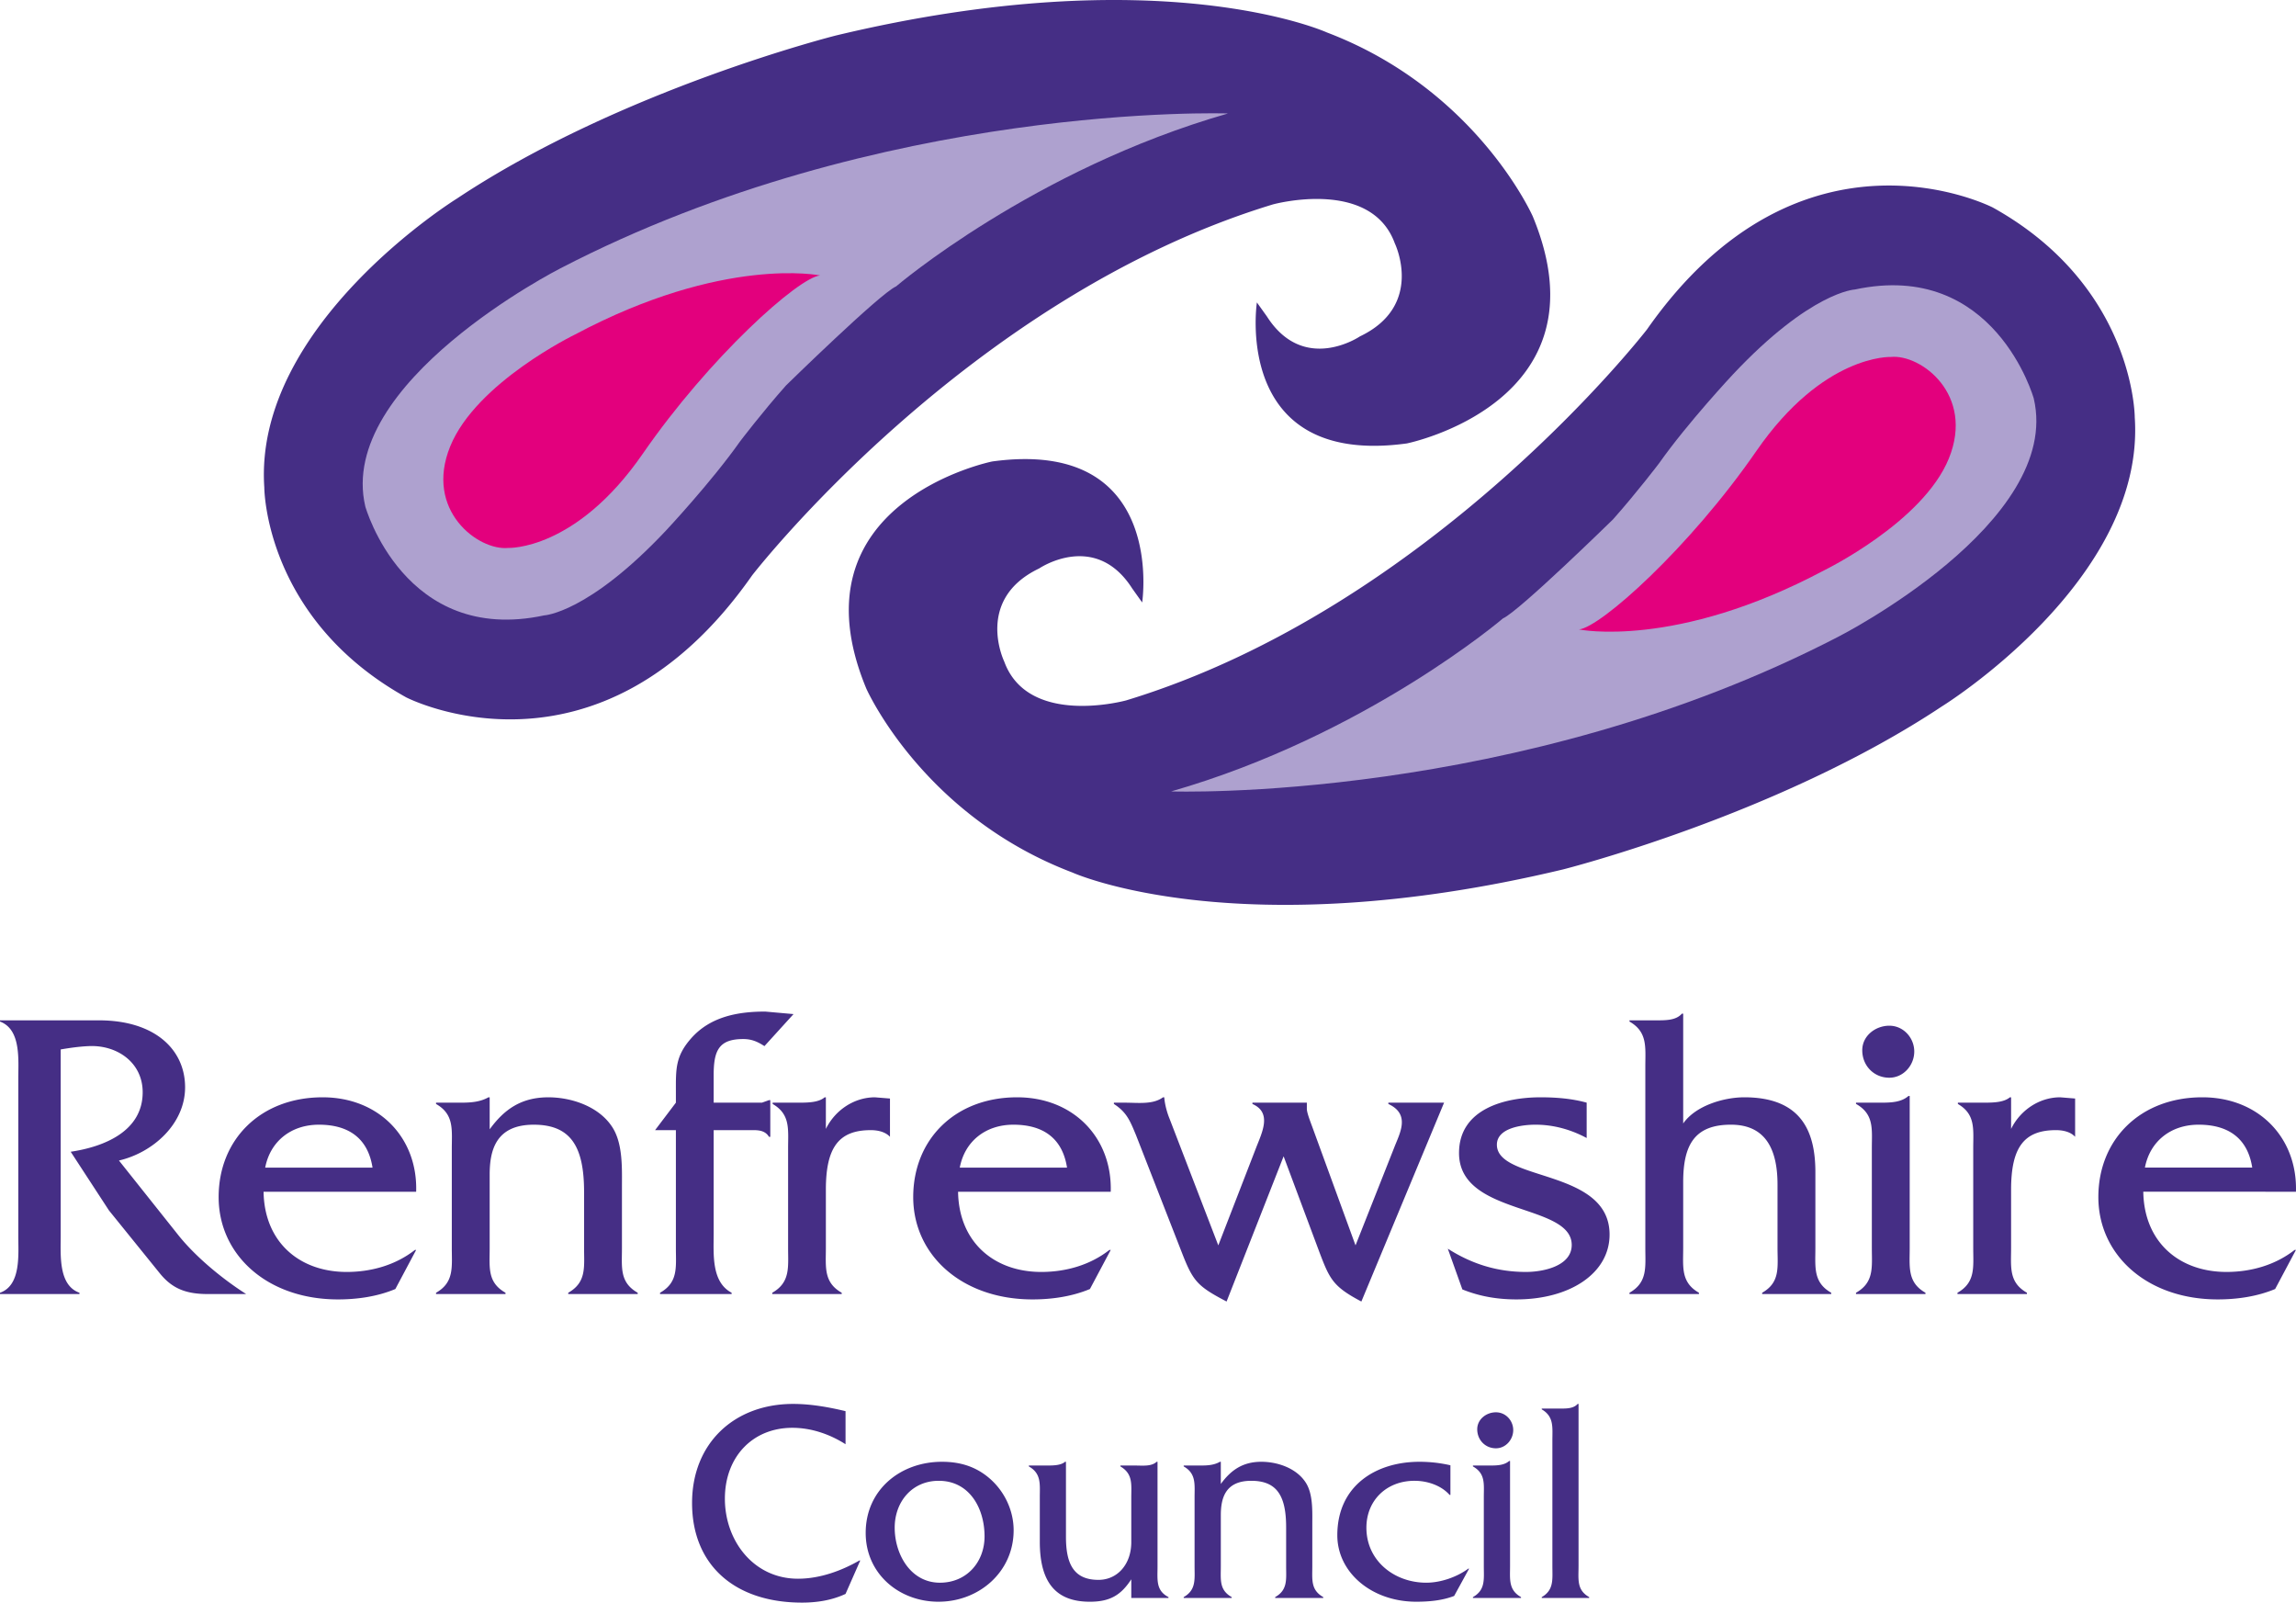 <svg height="264.197" viewBox="0 0 500 349" width="378.506" xmlns="http://www.w3.org/2000/svg"><path d="m248.73 131.167s5.45-35.917-32.662-30.697c0 0-44.197 8.917-27.424 49.417 0 0 12.19 27.636 44.852 40.057 0 0 35.917 16.313 106.884-.655 0 0 46.798-11.766 82.503-35.492 0 0 44.41-27.424 42.003-62.917 0 0 0-28.503-30.91-45.701 0 0-41.685-21.48-75.32 26.557 0 0-46.797 60.51-113.412 80.751 0 0-21.338 5.892-26.557-8.474 0 0-6.53-13.5 7.625-20.26 0 0 12.173-8.262 20.241 4.353zm24.982-65.323s-5.432 35.917 32.662 30.698c0 0 44.18-8.935 27.424-49.417 0 0-12.19-27.654-44.834-40.057 0 0-35.935-16.33-106.902.655 0 0-46.798 11.748-82.503 35.474 0 0-44.392 27.442-42.003 62.917 0 0 0 28.521 30.91 45.719 0 0 41.684 21.48 75.319-26.557 0 0 46.798-60.51 113.413-80.77 0 0 21.338-5.874 26.557 8.493 0 0 6.529 13.5-7.608 20.241 0 0-12.19 8.28-20.258-4.352zm193.386 188.361c1.097-5.715 5.626-9.342 11.695-9.342 6.511 0 10.687 2.99 11.677 9.342zm32.891 5.255c.354-11.695-8.068-20.56-20.382-20.56-13.5 0-22.647 9.148-22.647 21.728 0 12.597 10.598 22.275 25.99 22.275 4.265 0 8.617-.637 12.51-2.264l4.53-8.51h-.284c-4.158 3.255-9.413 4.794-14.844 4.794-10.245 0-17.941-6.423-18.118-17.463zm-73.62-19.392v.283c3.892 2.265 3.343 5.52 3.343 9.679v21.656c0 4.158.549 7.502-3.432 9.767v.283h15.127v-.283c-3.998-2.265-3.45-5.61-3.45-9.767v-12.686c0-9.324 2.902-12.951 9.785-12.951 1.539 0 3.167.371 4.157 1.45v-8.333l-3.255-.265c-4.53 0-8.687 2.795-10.687 6.882v-6.882h-.265c-1.274 1.079-3.45 1.167-5.52 1.167h-5.804m-9.5-11.129c0-2.99-2.354-5.626-5.433-5.626-2.99 0-5.891 2.176-5.891 5.343 0 3.362 2.53 5.98 5.891 5.98 3.079 0 5.432-2.706 5.432-5.697m-12.686 11.13v.265c3.999 2.264 3.45 5.538 3.45 9.696v21.638c0 4.176.549 7.52-3.45 9.785v.283h15.128v-.283c-3.981-2.265-3.433-5.61-3.433-9.785v-33.05h-.283c-1.54 1.362-3.804 1.45-5.874 1.45h-5.538m-49.328-17.923v.266c3.98 2.264 3.45 5.626 3.45 9.784v39.491c0 4.158.53 7.502-3.45 9.767v.283h15.127v-.283c-3.98-2.265-3.432-5.61-3.432-9.767v-14.314c0-8.068 2.442-12.509 10.403-12.509 7.785 0 10.139 5.715 10.139 13.058v13.765c0 4.158.637 7.502-3.344 9.767v.283h15.039v-.283c-3.981-2.265-3.45-5.61-3.45-9.767v-16.49c0-8.776-2.99-16.295-15.482-16.295-4.44 0-10.598 1.804-13.305 5.697v-23.904h-.283c-1.274 1.451-3.45 1.451-5.52 1.451zm-9.324 17.923c-3.256-.902-6.689-1.167-10.05-1.167-7.785 0-17.746 2.53-17.746 12.137 0 13.748 24.54 10.864 24.54 20.011 0 4.618-6.246 5.874-9.961 5.874-6.246 0-11.766-1.716-17.021-5.06l3.167 8.864c3.804 1.54 7.697 2.176 11.766 2.176 11.677 0 20.294-5.697 20.294-14.119 0-14.402-24.54-11.5-24.54-19.568 0-3.627 5.431-4.353 8.404-4.353 3.998 0 7.802 1.097 11.147 2.902zm-102.957 0v.283c2.814 1.805 3.539 3.716 4.813 6.777l9.943 25.46c2.46 6.334 3.362 7.414 9.785 10.775l12.42-31.617 7.785 20.842c2.265 5.963 2.99 7.52 9.148 10.775l18.011-43.295h-12.137v.283c4.9 2.265 2.459 6.423 1.274 9.502l-8.422 21.284-9.325-25.548c-.353-.991-1.274-3.256-1.274-4.158v-1.363h-11.853v.283c4.335 1.894 2.07 6.246.814 9.502l-8.245 21.284-10.598-27.53c-.637-1.54-1.08-3.362-1.168-4.706h-.283c-2.176 1.627-5.432 1.167-8.333 1.167h-2.354m-33.563 14.137c1.079-5.715 5.608-9.342 11.677-9.342 6.529 0 10.687 2.99 11.677 9.342zm32.873 5.255c.354-11.695-8.068-20.56-20.382-20.56-13.5 0-22.63 9.148-22.63 21.728 0 12.597 10.58 22.275 25.974 22.275 4.264 0 8.616-.637 12.509-2.264l4.53-8.51h-.284c-4.158 3.255-9.412 4.794-14.844 4.794-10.227 0-17.941-6.423-18.118-17.463zm-73.62-19.392v.283c3.892 2.265 3.361 5.52 3.361 9.679v21.656c0 4.158.53 7.502-3.45 9.767v.283h15.126v-.283c-3.981-2.265-3.45-5.61-3.45-9.767v-12.686c0-9.324 2.901-12.951 9.784-12.951 1.539 0 3.167.371 4.175 1.45v-8.333l-3.273-.265c-4.53 0-8.687 2.795-10.687 6.882v-6.882h-.265c-1.256 1.079-3.433 1.167-5.52 1.167h-5.804m-12.845 5.98h8.705c1.451 0 2.619.266 3.344 1.451h.283v-7.98h-.283l-1.54.55h-10.509v-5.98c0-5.344 1.097-7.874 6.44-7.874 1.805 0 3.08.548 4.618 1.539l6.334-6.971-6.157-.549c-5.98 0-11.943 1.097-16.118 5.804-3.521 3.98-3.344 6.794-3.344 11.854v2.176l-4.53 5.98h4.53v25.726c0 4.07.548 7.414-3.45 9.679v.283h15.587v-.283c-4.44-2.354-3.91-8.422-3.91-12.863v-22.541m-60.457-5.98v.282c3.98 2.265 3.432 5.61 3.432 9.767v21.568c0 4.158.549 7.502-3.432 9.767v.283h15.127v-.283c-3.998-2.265-3.45-5.52-3.45-9.679v-16.03c0-5.343 1.363-10.88 9.608-10.88 8.227 0 10.952 4.989 10.952 14.684v12.226c0 4.07.548 7.414-3.45 9.679v.283h15.127v-.283c-3.98-2.265-3.432-5.52-3.432-9.679v-13.128c0-4.264.265-9.873-2.265-13.5-2.902-4.264-8.705-6.245-13.765-6.245-5.892 0-9.608 2.618-12.775 6.97v-6.97h-.265c-1.91 1.079-4.087 1.167-6.069 1.167h-5.341m-37.21 14.137c1.097-5.715 5.627-9.342 11.695-9.342 6.511 0 10.687 2.99 11.678 9.342zm32.874 5.255c.371-11.695-8.05-20.56-20.365-20.56-13.5 0-22.647 9.148-22.647 21.728 0 12.597 10.598 22.275 25.991 22.275 4.264 0 8.617-.637 12.492-2.264l4.529-8.51h-.265c-4.158 3.255-9.413 4.794-14.863 4.794-10.226 0-17.923-6.423-18.1-17.463zm-90.624-37.315v.266c4.618 1.716 3.981 8.333 3.981 12.491v34.148c0 4.087.637 10.775-3.981 12.403v.283h17.304v-.283c-4.618-1.628-4.087-8.228-4.087-12.403v-40.57c2.088-.354 4.087-.638 6.175-.726 6.068-.265 11.677 3.539 11.677 10.05 0 8.51-8.422 11.872-15.676 12.951l8.333 12.774 11.059 13.677c2.707 3.344 5.697 4.53 10.492 4.53h8.333c-5.149-3.274-10.863-7.98-14.667-12.686l-13.04-16.384c7.43-1.734 14.402-7.98 14.402-15.942 0-8.245-6.617-14.579-18.755-14.579zm335.744 84.52v.177c2.69 1.575 2.318 3.893 2.318 6.777v27.335c0 2.884.371 5.202-2.318 6.76v.194h10.333v-.195c-2.76-1.557-2.318-3.875-2.318-6.759v-35.297h-.195c-.937 1.061-2.565 1.008-3.998 1.008zm-6.21 4.689c0-2.07-1.628-3.875-3.769-3.875-2.07 0-4.07 1.504-4.07 3.698 0 2.318 1.753 4.14 4.07 4.14 2.141 0 3.769-1.893 3.769-3.963m-8.776 7.714v.195c2.76 1.557 2.371 3.822 2.371 6.705v14.986c0 2.884.39 5.202-2.37 6.76v.194h10.474v-.195c-2.76-1.557-2.39-3.875-2.39-6.759v-22.877h-.194c-1.061.938-2.636.991-4.07.991h-3.82m-4.902-.053a29.991 29.991 0 0 0 -6.759-.76c-9.465 0-17.87 5.2-17.87 15.994 0 8.139 7.52 14.473 17.18 14.473 2.76 0 5.645-.248 8.263-1.257l3.256-5.944h-.178c-2.441 1.804-5.962 3.06-9.147 3.06-6.953 0-13.04-4.759-13.04-11.978 0-5.945 4.388-10.209 10.475-10.209 2.813 0 5.82 1.009 7.643 3.079h.177zm-58.086.053v.195c2.742 1.557 2.37 3.892 2.37 6.759v14.932c0 2.884.372 5.202-2.37 6.76v.194h10.456v-.195c-2.76-1.557-2.37-3.822-2.37-6.706v-11.093c0-3.698.937-7.52 6.634-7.52 5.715 0 7.59 3.45 7.59 10.156v8.457c0 2.831.372 5.15-2.388 6.706v.195h10.474v-.195c-2.76-1.557-2.388-3.822-2.388-6.706v-9.094c0-2.937.195-6.83-1.557-9.324-2.017-2.955-6.016-4.335-9.537-4.335-4.07 0-6.635 1.823-8.829 4.83v-4.83h-.194c-1.31.76-2.813.814-4.194.814zm-13.783 0v.195c2.76 1.628 2.37 3.892 2.37 6.83v9.66c0 4.812-3.007 8.21-7.147 8.21-5.45 0-7.078-3.575-7.078-9.343v-16.366h-.194c-.867.761-2.442.814-3.822.814h-4.07v.195c2.76 1.557 2.39 3.892 2.39 6.759v9.66c0 8.847 3.502 13.04 10.898 13.04 4.388 0 6.777-1.433 9.024-4.883v4.07h8.103v-.196c-2.778-1.433-2.389-3.75-2.389-6.635v-22.824h-.194c-1.133 1.062-3.061.814-4.707.814zm-39.297 25.513c-6.404 0-9.855-6.21-9.855-11.978 0-5.626 3.769-10.209 9.59-10.209 6.723 0 9.979 6.016 9.979 12.102 0 5.644-3.946 10.085-9.714 10.085m-.318 4.14c8.847 0 16.366-6.51 16.366-15.552 0-4.264-1.946-8.404-5.148-11.217-3.008-2.636-6.459-3.698-10.457-3.698-9.041 0-16.614 6.087-16.614 15.482 0 8.9 7.272 14.986 15.853 14.986m-20.24-41.49c-3.699-.885-7.591-1.575-11.413-1.575-12.845 0-22.01 8.58-22.01 21.568 0 13.41 9.165 21.691 23.956 21.691 3.256 0 6.511-.513 9.466-1.893l3.203-7.272h-.195c-3.946 2.265-8.652 3.963-13.359 3.963-9.642 0-15.923-8.227-15.923-17.427 0-9.094 6.033-15.429 14.685-15.429 4.122 0 8.139 1.38 11.589 3.574v-7.2" fill="#452e85"/><path d="m255.046 172.304s75.32 2.618 145.402-33.74c0 0 48.762-24.824 42.446-51.806 0 0-8.475-30.256-38.96-23.727 0 0-9.573.425-26.558 18.49 0 0-9.802 10.456-16.1 19.373 0 0-4.795 6.317-10.015 12.191 0 0-20.47 20.029-23.956 21.55 0 0-29.813 25.478-72.259 37.669m12.367-147.596s-75.337-2.619-145.42 33.74c0 0-48.761 24.806-42.445 51.806 0 0 8.475 30.255 38.96 23.727 0 0 9.572-.443 26.558-18.507 0 0 9.802-10.457 16.1-19.374 0 0 4.795-6.317 10.015-12.19 0 0 20.47-20.03 23.956-21.551 0 0 29.813-25.478 72.276-37.651" fill="#aea1cf"/><path d="m343.848 137.041s21.02 4.353 53.344-12.845c0 0 21.55-10.456 27.212-24.38 5.662-13.925-6.104-22.754-12.633-22.1 0 0-14.685-.654-29.282 20.471-14.579 21.108-33.953 38.412-38.641 38.854m-165.254-77.07s-21.02-4.353-53.345 12.844c0 0-21.55 10.44-27.212 24.382-5.661 13.924 6.105 22.735 12.633 22.098 0 0 14.686.637 29.282-20.47 14.58-21.109 33.953-38.43 38.642-38.855" fill="#e3007d"/></svg>